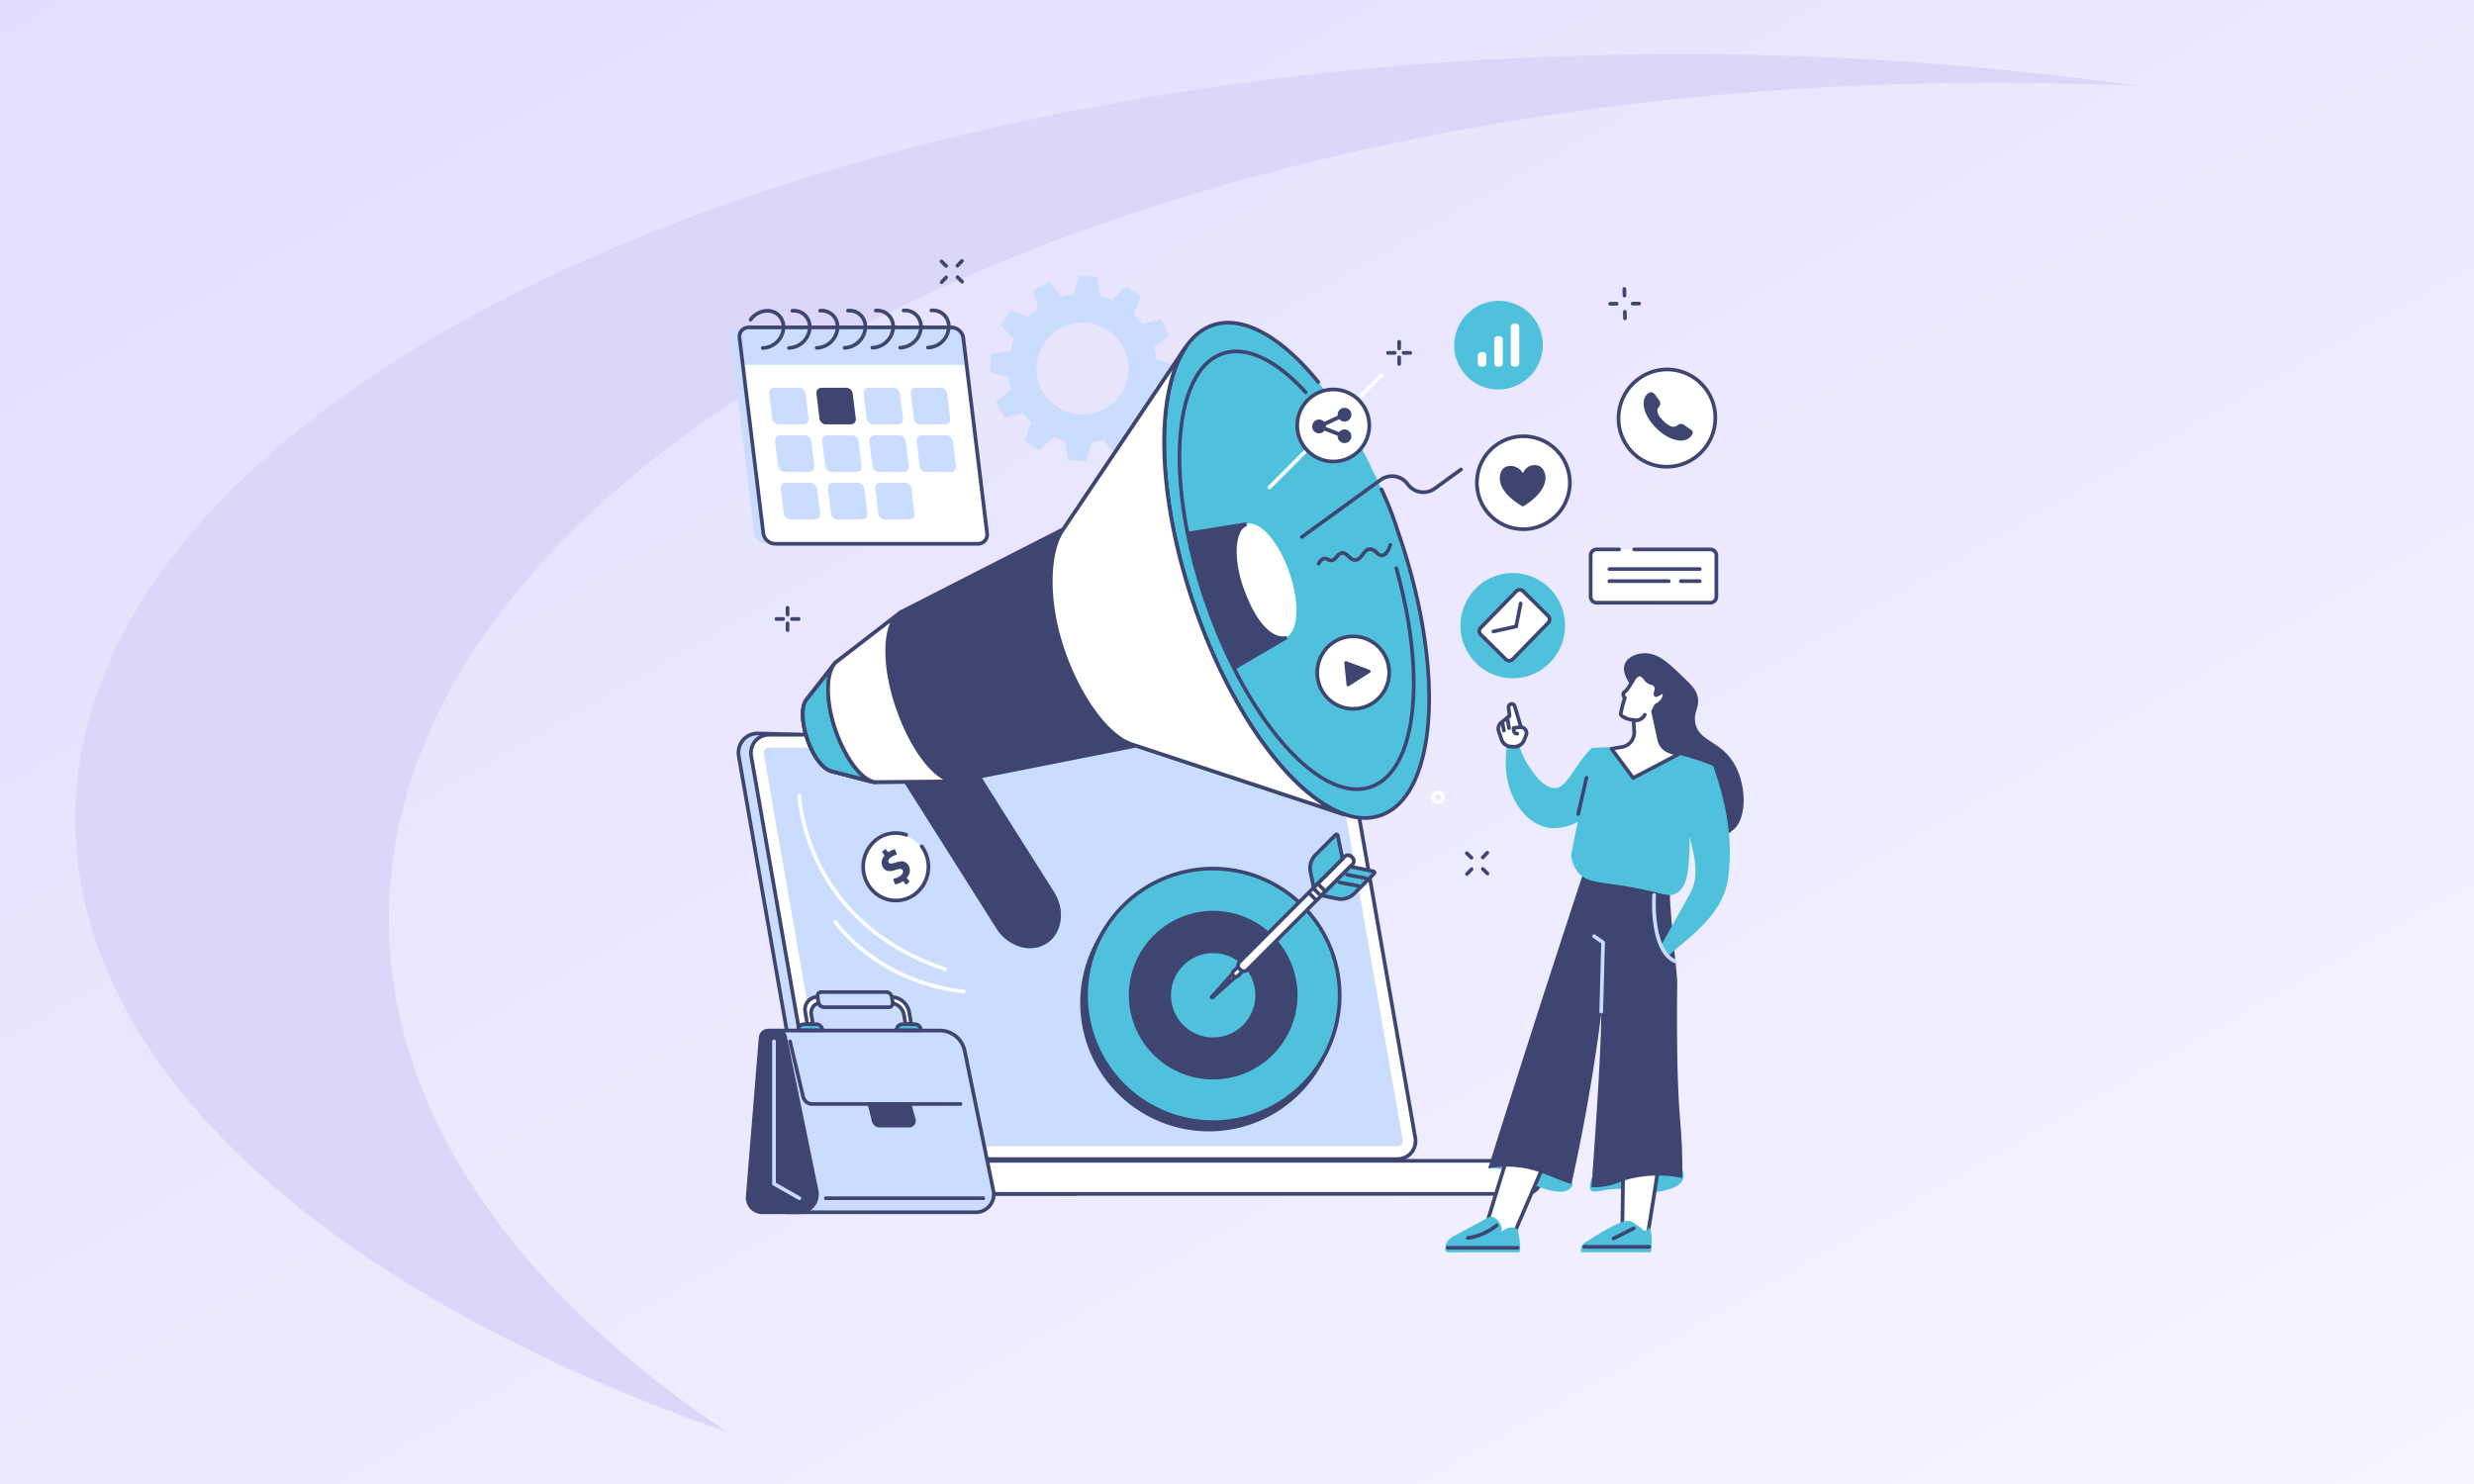 <?xml version="1.0" encoding="utf-8"?>
<svg xmlns="http://www.w3.org/2000/svg" xmlns:xlink="http://www.w3.org/1999/xlink" width="1050" height="630" viewBox="0 0 1050 630">
  <rect x="0" y="0" width="1050" height="630" fill="#808080" stroke="none"/>
  <defs>
    <linearGradient id="linear-gradient" x1="1.473" y1="1.474" x2="-0.412" y2="-0.479" gradientUnits="objectBoundingBox">
      <stop offset="0" stop-color="#fff"/>
      <stop offset="1" stop-color="#d9d3ff"/>
    </linearGradient>
    <clipPath id="clip-path">
      <rect id="Rectangle_26627" data-name="Rectangle 26627" width="430.023" height="421.631" transform="translate(0 0)" fill="none"/>
    </clipPath>
    <clipPath id="clip-_10_monthly_seo_tasks_to_add_to_your_digital_marketing_strategy">
      <rect width="1050" height="630"/>
    </clipPath>
  </defs>
  <g id="_10_monthly_seo_tasks_to_add_to_your_digital_marketing_strategy" data-name="10 monthly seo tasks to add to your digital marketing strategy" clip-path="url(#clip-_10_monthly_seo_tasks_to_add_to_your_digital_marketing_strategy)">
    <rect width="1050" height="630" fill="#fff"/>
    <path id="Subtraction_10" data-name="Subtraction 10" d="M0,0H1050V630H0Z" fill="url(#linear-gradient)"/>
    <path id="Path_311" data-name="Path 311" d="M233.916,433.238c.207,106.89,109.118,201.462,276.807,260.05C420.814,633.411,367.16,557.98,367,475.929,366.61,280.316,670.2,121.144,1045.078,120.4q32.9-.059,65.023,1.5a1381.87,1381.87,0,0,0-198.052-13.615C537.175,109.032,233.563,254.51,233.916,433.238Z" transform="translate(-201.916 -85.289)" fill="#dcd7f8"/>
    <g id="Group_6" data-name="Group 6" transform="translate(310 110.005)">
      <g id="Group_5" data-name="Group 5" transform="translate(0 -0.005)" clip-path="url(#clip-path)">
        <path id="Path_491" data-name="Path 491" d="M115.862,1028.074c5.418-4.438,11.107-8.576,16.933-12.523,11.824-8.01,24.285-15.17,36.879-22.109,6.625-3.65,13.5-6.952,20.294-10.348q10.246-5.125,20.532-10.187,9.391-4.638,18.771-9.295C243.476,915.47,258.9,860.89,255.84,860.89L22.926,854.3c-5.483,0-9.161,4.472-8.2,9.968l28.225,161.338a12.387,12.387,0,0,0,11.687,9.968H106.47c3.056-2.582,6.3-4.965,9.391-7.5" transform="translate(-11.139 -652.938)" fill="#caddff"/>
        <path id="Path_492" data-name="Path 492" d="M104.214,1033.819H52.1A13.2,13.2,0,0,1,39.639,1023.2L11.414,861.866a9.315,9.315,0,0,1,1.907-7.746,9.023,9.023,0,0,1,7.063-3.14l232.936,6.591h0a1.022,1.022,0,0,1,.807.425c.751,1.005,2.747,3.675-26.648,103.3l-.1.327-.305.152q-9.376,4.666-18.774,9.3c-7.265,3.589-13.825,6.832-20.529,10.185q-2.3,1.151-4.612,2.293c-5.182,2.569-10.54,5.224-15.655,8.041-11.218,6.18-24.365,13.635-36.818,22.071-6.378,4.32-11.9,8.4-16.876,12.48-1.359,1.113-2.765,2.212-4.126,3.276-1.744,1.363-3.547,2.772-5.256,4.216ZM20.361,852.545a7.472,7.472,0,0,0-5.843,2.582,7.778,7.778,0,0,0-1.563,6.469l28.225,161.338a11.576,11.576,0,0,0,10.917,9.321h51.546c1.665-1.4,3.4-2.755,5.083-4.069,1.354-1.058,2.753-2.152,4.1-3.253,5.015-4.108,10.573-8.218,16.99-12.565,12.506-8.472,25.692-15.949,36.941-22.146,5.144-2.834,10.518-5.5,15.715-8.073q2.306-1.143,4.607-2.291c6.707-3.355,13.269-6.6,20.536-10.188q9.237-4.563,18.464-9.142c24.768-83.962,27.169-99.085,26.829-101.4Zm232.9,6.59h0Z" transform="translate(-8.596 -650.402)" fill="#3e4571"/>
        <path id="Path_493" data-name="Path 493" d="M279.675,856.69H44.942c-5.181,0-8.645,4.21-7.736,9.4l28.225,161.338a11.672,11.672,0,0,0,11.026,9.4H311.191c5.181,0,8.644-4.211,7.736-9.4L290.7,866.094a11.672,11.672,0,0,0-11.026-9.4" transform="translate(-28.326 -654.766)" fill="#fff"/>
        <path id="Path_494" data-name="Path 494" d="M308.649,1035.083H73.915a12.5,12.5,0,0,1-11.8-10.052L33.893,863.693a8.835,8.835,0,0,1,1.8-7.347,8.56,8.56,0,0,1,6.7-2.975H277.133a12.5,12.5,0,0,1,11.8,10.052l28.225,161.338a8.836,8.836,0,0,1-1.8,7.346,8.56,8.56,0,0,1-6.7,2.975M42.4,854.935a7.022,7.022,0,0,0-5.5,2.417,7.3,7.3,0,0,0-1.461,6.071l28.225,161.338a10.875,10.875,0,0,0,10.256,8.757H308.649a7.022,7.022,0,0,0,5.5-2.417,7.3,7.3,0,0,0,1.461-6.07L287.389,863.693a10.874,10.874,0,0,0-10.256-8.758Z" transform="translate(-25.784 -652.229)" fill="#3e4571"/>
        <path id="Path_495" data-name="Path 495" d="M94.056,1049.037a6.309,6.309,0,0,1-5.681-4.9L60.149,882.8a2.741,2.741,0,0,1,.437-2.261,2.5,2.5,0,0,1,1.954-.763H297.274a6.31,6.31,0,0,1,5.681,4.9l28.225,161.338a2.742,2.742,0,0,1-.436,2.262,2.5,2.5,0,0,1-1.954.763Z" transform="translate(-45.924 -672.407)" fill="#caddff"/>
        <path id="Path_496" data-name="Path 496" d="M273.923,1624.041H178.1a7.024,7.024,0,0,0,0,14.047h98.687c3.863,0-2.862-14.047-2.862-14.047" transform="translate(-130.765 -1241.251)" fill="#caddff"/>
        <path id="Path_497" data-name="Path 497" d="M274.248,1636.333H175.561a7.806,7.806,0,0,1,0-15.613h96.318l.213.445c.92,1.921,5.423,11.644,3.733,14.327a1.794,1.794,0,0,1-1.577.841m-98.687-14.048a6.242,6.242,0,0,0,0,12.484h98.687c.184,0,.219-.056.254-.11.8-1.27-1.18-7.2-3.61-12.374Z" transform="translate(-128.228 -1238.713)" fill="#3e4571"/>
        <path id="Path_498" data-name="Path 498" d="M674.559,1624.041h-226.2a7.024,7.024,0,0,0,0,14.047h226.2a7.024,7.024,0,0,0,0-14.047" transform="translate(-337.322 -1241.251)" fill="#fff"/>
        <path id="Path_499" data-name="Path 499" d="M672.023,1636.333H445.82a7.806,7.806,0,0,1,0-15.613h226.2a7.806,7.806,0,0,1,0,15.613m-226.2-14.048a6.242,6.242,0,0,0,0,12.484h226.2a6.242,6.242,0,0,0,0-12.484Z" transform="translate(-334.786 -1238.713)" fill="#3e4571"/>
        <path id="Path_500" data-name="Path 500" d="M545.568,75.5l.45-7.562-7.937-2.294a31.418,31.418,0,0,0-1.05-5.172l6.386-5.237-3.386-6.773-8.023,1.988a31.737,31.737,0,0,0-3.494-3.941l2.922-7.743L525.122,34.6l-5.949,5.73a31.3,31.3,0,0,0-5-1.656l-1.335-8.165-7.551-.448-2.3,7.95a31.325,31.325,0,0,0-5.165,1.054L492.6,32.668l-6.765,3.393,1.982,8.034a31.789,31.789,0,0,0-3.937,3.5l-7.731-2.922L471.98,51l5.719,5.955a31.408,31.408,0,0,0-1.656,5.011l-8.154,1.34-.45,7.562,7.937,2.295a31.394,31.394,0,0,0,1.05,5.172L470.04,83.57l3.386,6.773,8.023-1.988a31.737,31.737,0,0,0,3.494,3.941l-2.921,7.743,6.314,4.169,5.949-5.73a31.326,31.326,0,0,0,5,1.657l1.335,8.164,7.552.448,2.295-7.949a31.327,31.327,0,0,0,5.165-1.054l5.226,6.393,6.765-3.393-1.982-8.034a31.777,31.777,0,0,0,3.937-3.5l7.731,2.922,4.166-6.325-5.719-5.955a31.426,31.426,0,0,0,1.656-5.011Zm-40,13.37a19.5,19.5,0,1,1,20.6-18.315,19.482,19.482,0,0,1-20.6,18.315" transform="translate(-357.263 -22.972)" fill="#caddff"/>
        <path id="Path_501" data-name="Path 501" d="M310.595,859.549c-6.408,4.087-15.494,1.284-20.249-6.247L231.405,760.05l23.107-14.736,59.046,93.418c4.714,7.466,3.39,16.765-2.963,20.816" transform="translate(-176.863 -569.641)" fill="#3e4571"/>
        <path id="Path_502" data-name="Path 502" d="M301.479,859.67a14.594,14.594,0,0,1-3.191-.358,18.112,18.112,0,0,1-11.141-8.13l-58.94-93.252a.782.782,0,0,1,.241-1.077l23.107-14.736a.775.775,0,0,1,.591-.1.783.783,0,0,1,.49.345l59.046,93.419c4.927,7.8,3.49,17.625-3.2,21.894a12.946,12.946,0,0,1-7,2M229.945,757.752l58.525,92.594a16.543,16.543,0,0,0,10.159,7.439,11.822,11.822,0,0,0,9.008-1.434c5.97-3.807,7.191-12.662,2.722-19.739l-58.626-92.754Zm78.112,99.259h0Z" transform="translate(-174.325 -567.103)" fill="#3e4571"/>
        <path id="Path_503" data-name="Path 503" d="M240.945,236.643,172.1,271.805,144.11,293.371l-12.022,15.436-.083.123c-2.3,2.637-2.243,9.526.272,16.9,2.488,7.291,6.664,12.711,10.084,13.5l-.113.038,17.993,4.715,35.023-.346L271.756,328.6l87.925,29.041.635.114c-22.118-7.575-48.176-42.537-63.979-88.853-15.784-46.262-16.526-89.753-3.668-109.216l-.017-.012-51.053,76Z" transform="translate(-99.612 -122.034)" fill="#3e4571"/>
        <path id="Path_504" data-name="Path 504" d="M880.817,204.825c19.613,57.483,16,110.688-8.068,118.835s-59.479-31.848-79.091-89.331-16-110.688,8.068-118.835,59.479,31.847,79.092,89.331" transform="translate(-596.931 -87.466)" fill="#50c1dd"/>
        <path id="Path_505" data-name="Path 505" d="M863.594,323.022c-10.6,0-22.846-7.367-35.25-21.376C813.339,284.7,799.833,260,790.315,232.1c-14.429-42.29-16.77-83.789-5.963-105.722,3.607-7.32,8.492-12.066,14.521-14.107,12.821-4.339,29.423,4.556,45.553,24.405a.782.782,0,0,1-1.214.987c-15.694-19.313-31.671-28.027-43.837-23.91-5.621,1.9-10.2,6.383-13.619,13.316-10.632,21.579-8.261,62.608,6.04,104.525,17.772,52.087,48.573,89.862,71.776,89.863a19.6,19.6,0,0,0,6.325-1.021c5.621-1.9,10.2-6.383,13.619-13.317,10.632-21.579,8.261-62.607-6.04-104.525l-.824-2.42a135.228,135.228,0,0,0-6.729-17.127.782.782,0,0,1,1.418-.661,136.466,136.466,0,0,1,6.792,17.284l.823,2.419c14.429,42.29,16.769,83.789,5.963,105.721-3.607,7.32-8.492,12.066-14.521,14.107a21.12,21.12,0,0,1-6.8,1.1" transform="translate(-594.33 -84.987)" fill="#3e4571"/>
        <path id="Path_506" data-name="Path 506" d="M881.424,350.363c-9.391,0-20.243-6.521-31.223-18.923-13.27-14.988-25.213-36.826-33.629-61.493-12.76-37.4-14.827-74.1-5.266-93.507,3.2-6.492,7.534-10.7,12.886-12.514,10.258-3.472,23.072,2.434,36.08,16.632a.782.782,0,0,1-1.153,1.057c-12.565-13.713-24.79-19.467-34.425-16.206-4.944,1.673-8.976,5.618-11.984,11.723-9.387,19.051-7.289,55.285,5.343,92.31,17.167,50.316,48.078,85.514,68.911,78.463,18.874-6.389,23.35-45.9,10.412-91.914a.782.782,0,1,1,1.506-.424c6.313,22.449,8.709,44.283,6.748,61.48-2,17.567-8.454,29.052-18.164,32.339a18.748,18.748,0,0,1-6.041.977" transform="translate(-615.523 -124.545)" fill="#3e4571"/>
        <path id="Path_507" data-name="Path 507" d="M931.8,497.263c4.541,13.31,3.7,25.629-1.868,27.516s-13.772-7.374-18.313-20.684-3.7-25.629,1.868-27.516,13.772,7.374,18.313,20.684" transform="translate(-694.511 -364.061)" fill="#fff"/>
        <path id="Path_508" data-name="Path 508" d="M357.76,356a.816.816,0,0,1-.139-.012l-.634-.114a.758.758,0,0,1-.107-.028l-87.73-28.977-76.292,15.1a.8.8,0,0,1-.144.015l-35.023.346a1.1,1.1,0,0,1-.206-.025l-17.992-4.715a.789.789,0,0,1-.3-.152c-3.7-1.186-7.752-6.671-10.215-13.889-2.6-7.627-2.662-14.7-.154-17.628l.058-.086,12.052-15.477a.765.765,0,0,1,.14-.139l27.991-21.566a.822.822,0,0,1,.122-.077l68.664-35.07L289.446,156.7a.782.782,0,0,1,1.083-.214.8.8,0,0,1,.236,1.094c-6.21,9.4-9.327,25.064-8.778,44.1.572,19.793,4.906,42.072,12.533,64.428,7.637,22.383,17.842,42.7,29.513,58.747,11.229,15.441,23.3,25.96,33.979,29.619A.782.782,0,0,1,357.76,356M269.2,325.276a.77.77,0,0,1,.245.04l78.638,25.974c-20.383-13.063-41.593-45.255-55.042-84.676-13.351-39.13-16.281-77.285-8.321-100.075l-45.681,68a.784.784,0,0,1-.293.26l-68.78,35.129-27.855,21.462-12.014,15.44a.888.888,0,0,1-.058.075c-2.117,2.422-1.939,9.206.424,16.131,2.316,6.79,6.32,12.252,9.519,12.989a.781.781,0,0,1,.308.148l17.493,4.584,34.845-.344,76.422-15.125a.8.8,0,0,1,.152-.015" transform="translate(-97.055 -119.497)" fill="#3e4571"/>
        <path id="Path_509" data-name="Path 509" d="M582.325,236.414l51.552-76.744.017.012c-12.858,19.463-12.116,62.954,3.668,109.216,15.8,46.316,41.86,81.278,63.979,88.853l-.635-.114-87.779-28.993-2.036-.663c-10.195-3.423-22.148-19.186-29.247-40.147-7.288-21.516-6.125-41.706-.167-50.488Z" transform="translate(-440.837 -122.034)" fill="#fff"/>
        <path id="Path_510" data-name="Path 510" d="M698.883,356a.79.79,0,0,1-.138-.012l-.635-.114a.815.815,0,0,1-.108-.027l-87.779-28.993-2.032-.663c-10.788-3.622-22.739-19.953-29.746-40.64-7.961-23.5-5.618-43-.073-51.178l.648-.933L630.57,156.7a.782.782,0,0,1,1.083-.215.8.8,0,0,1,.236,1.094c-6.21,9.4-9.327,25.063-8.777,44.1.572,19.793,4.905,42.072,12.533,64.428,7.637,22.383,17.842,42.7,29.513,58.747,11.229,15.441,23.3,25.96,33.978,29.619a.782.782,0,0,1-.253,1.522M625.843,166.538l-45.527,67.774-.007.011-.647.931c-5.5,8.106-7.177,27.816.265,49.79,6.751,19.931,18.576,36.239,28.756,39.657l2.029.661,78.5,25.926c-20.383-13.063-41.593-45.255-55.042-84.676-13.351-39.13-16.281-77.285-8.321-100.075m-46.177,67.338h0Z" transform="translate(-438.179 -119.497)" fill="#3e4571"/>
        <path id="Path_511" data-name="Path 511" d="M156.714,775.617a.79.79,0,0,1-.2-.025l-17.022-4.46a.79.79,0,0,1-.3-.152c-3.7-1.186-7.752-6.671-10.215-13.889-2.6-7.627-2.662-14.7-.153-17.628l.058-.086L140.936,723.9a.782.782,0,1,1,1.234.961L130.1,740.379a.752.752,0,0,1-.058.075c-2.117,2.422-1.939,9.206.424,16.131,2.316,6.79,6.32,12.252,9.519,12.989a.782.782,0,0,1,.308.148l16.623,4.356a.782.782,0,0,1-.2,1.539" transform="translate(-97.056 -553.043)" fill="#3e4571"/>
        <path id="Path_512" data-name="Path 512" d="M160.414,776.517c-5.566-1.244-12.23-10.409-16.286-22.3-4.3-12.6-3.909-24.9.429-28.654l-12.468,15.755-.083.123c-2.3,2.636-2.243,9.526.272,16.9,2.488,7.291,6.664,12.711,10.084,13.5l-.113.038Z" transform="translate(-99.612 -554.548)" fill="#50c1dd"/>
        <path id="Path_513" data-name="Path 513" d="M157.858,774.764a.794.794,0,0,1-.171-.019c-.141-.032-.281-.067-.423-.108L139.5,770.1a.785.785,0,0,1-.3-.153c-3.7-1.186-7.752-6.671-10.215-13.889-2.6-7.627-2.662-14.7-.154-17.628l.058-.086c.011-.016.022-.031.033-.046l10.932-13.813a7.761,7.761,0,0,1,1.638-2.048.782.782,0,0,1,1.125,1.077l-1.524,1.925c-2.727,4.962-2.334,15.57,1.221,25.991,3.882,11.377,10.139,20.189,15.348,21.692l.392.1a.782.782,0,0,1-.193,1.54m-17.575-6.077,12.235,3.124c-4.364-3.869-8.681-11.064-11.687-19.874-2.907-8.521-3.743-17.015-2.565-22.928L130.1,739.348a.816.816,0,0,1-.058.075c-2.117,2.422-1.939,9.206.424,16.131,2.316,6.79,6.32,12.253,9.519,12.989a.784.784,0,0,1,.3.143" transform="translate(-97.056 -552.013)" fill="#3e4571"/>
        <path id="Path_514" data-name="Path 514" d="M228.891,707.362l1.491-.073c-8.119.462-18.758-13.3-24.992-31.569-6.357-18.632-5.483-36.156,1.617-40.3l-.936.721L179.538,656.6c-4.408,3.672-4.826,16.049-.5,28.717,4.171,12.224,11.253,21.531,16.9,22.348Z" transform="translate(-134.519 -485.65)" fill="#fff"/>
        <path id="Path_515" data-name="Path 515" d="M193.351,705.917a.746.746,0,0,1-.112-.008c-6.024-.871-13.232-10.275-17.529-22.87-4.385-12.852-4.066-25.565.743-29.57L202.4,633.457a8.423,8.423,0,0,1,1.629-1.248.782.782,0,0,1,.871,1.3l-1.443,1.112c-5.449,5.425-5.536,21.826.089,38.314,6.087,17.842,16.264,31.052,23.844,31.052.088,0,.174,0,.262-.006l.108-.005a.782.782,0,0,1,.083,1.562l-.115.006-1.383.068h-.031l-32.956.308Zm6.4-68.439-22.317,17.211c-4.244,3.535-4.359,15.774-.241,27.845,4.036,11.828,10.845,20.984,16.215,21.818l28.9-.27c-7.232-3.95-15.092-15.551-20.241-30.645-4.955-14.523-5.644-28.27-2.318-35.959" transform="translate(-131.935 -483.115)" fill="#3e4571"/>
        <path id="Path_516" data-name="Path 516" d="M849.6,477.37c-5.573,1.887-6.647,14.289-1.868,27.516,8.014,22.179,17.18,21.072,18.27,20.854.02,0,.026.023.009.033l-21.306,12.488a226.471,226.471,0,0,1-19.6-56.936Z" transform="translate(-630.627 -364.852)" fill="#3e4571"/>
        <path id="Path_517" data-name="Path 517" d="M841.388,536.854l-.376-.742a227.3,227.3,0,0,1-19.67-57.138l-.157-.795L846.48,474.1l.376,1.513a5.259,5.259,0,0,0-2.911,2.935c-2.389,4.96-1.775,14.434,1.527,23.574,7.8,21.6,16.424,20.543,17.382,20.353l.653-.131.486,1.263-.595.351Zm-18.353-57.389a225.989,225.989,0,0,0,19,55.2l18.324-10.741c-3.784-.811-10.4-4.792-16.357-21.273-3.49-9.658-4.065-19.387-1.466-24.784a9.262,9.262,0,0,1,1.056-1.718Z" transform="translate(-627.63 -362.349)" fill="#3e4571"/>
        <path id="Path_518" data-name="Path 518" d="M1201.656,149.961a.782.782,0,0,1-.782-.782v-2.831a.782.782,0,1,1,1.564,0v2.831a.782.782,0,0,1-.782.782" transform="translate(-917.826 -111.254)" fill="#3e4571"/>
        <path id="Path_519" data-name="Path 519" d="M1201.656,177.955a.782.782,0,0,1-.782-.782V174.34a.782.782,0,1,1,1.564,0v2.832a.782.782,0,0,1-.782.782" transform="translate(-917.826 -132.649)" fill="#3e4571"/>
        <path id="Path_520" data-name="Path 520" d="M1184.526,167.134H1181.7a.782.782,0,1,1,0-1.564h2.826a.782.782,0,0,1,0,1.564" transform="translate(-902.574 -126.544)" fill="#3e4571"/>
        <path id="Path_521" data-name="Path 521" d="M1212.449,167.134h-2.825a.782.782,0,0,1,0-1.564h2.825a.782.782,0,0,1,0,1.564" transform="translate(-923.916 -126.544)" fill="#3e4571"/>
        <path id="Path_522" data-name="Path 522" d="M183.4,1037.845a.79.79,0,0,1-.247-.04c-31.359-10.428-46.692-30.13-54.033-44.822-7.957-15.926-8.5-29.6-8.5-29.735a.782.782,0,0,1,.755-.808.79.79,0,0,1,.808.756c0,.133.543,13.521,8.369,29.151,7.212,14.4,22.278,33.725,53.095,43.972a.782.782,0,0,1-.247,1.525" transform="translate(-92.187 -735.592)" fill="#fff"/>
        <path id="Path_523" data-name="Path 523" d="M240.785,1221.437a.784.784,0,0,1-.086,0,83.014,83.014,0,0,1-41.628-16.461c-8.968-6.875-13.274-13.162-13.453-13.427a.782.782,0,0,1,1.3-.877c.171.252,17.5,25.219,53.956,29.209a.782.782,0,0,1-.084,1.56" transform="translate(-141.765 -909.762)" fill="#fff"/>
        <path id="Path_524" data-name="Path 524" d="M967.983,254.929a.782.782,0,0,1-.554-1.335l47.548-47.667a.782.782,0,0,1,1.108,1.1L968.537,254.7a.78.78,0,0,1-.554.23" transform="translate(-739.23 -157.212)" fill="#fff"/>
        <path id="Path_525" data-name="Path 525" d="M1056.546,520.951a.782.782,0,0,1-.685-1.158c.849-1.551,1.872-2.419,3.042-2.583a2.926,2.926,0,0,1,1.951.466,2.041,2.041,0,0,0,.995.342c.686.022,1.12-.474,1.777-1.262a4.415,4.415,0,0,1,2.669-1.88c1.553-.247,2.58.744,3.486,1.618.764.736,1.417,1.377,2.314,1.335,1.021-.042,1.713-.95,2.515-2,.913-1.2,1.948-2.554,3.716-2.606a4.774,4.774,0,0,1,3.328,1.628c.768.7,1.268,1.121,1.864,1.038.956-.127,1.929-1.524,2.742-3.936a.782.782,0,1,1,1.482.5c-1.057,3.138-2.372,4.769-4.018,4.988-1.344.177-2.287-.675-3.119-1.429a3.362,3.362,0,0,0-2.233-1.225c-1.022.03-1.715.939-2.518,1.992-.909,1.192-1.939,2.543-3.694,2.616a4.733,4.733,0,0,1-3.464-1.773c-.85-.819-1.408-1.314-2.157-1.2-.687.108-1.161.678-1.711,1.337a3.887,3.887,0,0,1-2.959,1.825h-.04a3.487,3.487,0,0,1-1.724-.534,1.452,1.452,0,0,0-.985-.29c-.644.09-1.3.707-1.885,1.784a.782.782,0,0,1-.687.407" transform="translate(-806.919 -390.877)" fill="#3e4571"/>
        <path id="Path_526" data-name="Path 526" d="M1026.491,405.812a.782.782,0,0,1-.46-1.415l33.426-24.25a8.988,8.988,0,0,1,12.569,2.019,7.424,7.424,0,0,0,10.382,1.669l11.138-8.08a.782.782,0,1,1,.919,1.266l-11.138,8.08a8.988,8.988,0,0,1-12.57-2.02,7.423,7.423,0,0,0-10.382-1.669l-33.426,24.25a.777.777,0,0,1-.459.149" transform="translate(-783.947 -287.074)" fill="#3e4571"/>
        <path id="Path_527" data-name="Path 527" d="M264.953,1041.082a14.193,14.193,0,0,1-2.5,19.454,13.131,13.131,0,0,1-18.808-2.64,14.193,14.193,0,0,1,2.5-19.454,13.131,13.131,0,0,1,18.808,2.64" transform="translate(-184.105 -791.511)" fill="#fff"/>
        <path id="Path_528" data-name="Path 528" d="M250.476,1060.632a14.44,14.44,0,0,1-11.686-5.968,15.447,15.447,0,0,1,2.726-21.148,14.228,14.228,0,0,1,13.566-2.292.782.782,0,0,1-.516,1.477,12.669,12.669,0,0,0-12.08,2.043,13.87,13.87,0,0,0-2.436,18.991,12.921,12.921,0,0,0,8.722,5.218,12.627,12.627,0,0,0,9.568-2.645,13.871,13.871,0,0,0,2.436-18.991.782.782,0,1,1,1.259-.929,15.447,15.447,0,0,1-2.726,21.148,14.193,14.193,0,0,1-8.832,3.1" transform="translate(-180.219 -787.548)" fill="#3e4571"/>
        <path id="Path_529" data-name="Path 529" d="M282.358,1077.632l-.734-.994a.394.394,0,0,0-.537-.09,8.491,8.491,0,0,1-2.7,1.2.4.4,0,0,1-.453-.235l-.679-1.654a.39.39,0,0,1,.274-.532,7.1,7.1,0,0,0,2.839-1.322c.941-.742,1.306-1.626.8-2.311-.48-.65-1.311-.644-2.848-.108-2.221.777-4.057.872-5.282-.787a4,4,0,0,1,.348-5.01.4.4,0,0,0,.013-.481l-.792-1.074a.4.4,0,0,1,.073-.544l1-.788a.392.392,0,0,1,.559.075l.644.873a.4.4,0,0,0,.539.089,7.354,7.354,0,0,1,2.159-1.025.393.393,0,0,1,.466.232l.648,1.581a.392.392,0,0,1-.259.529,6.351,6.351,0,0,0-2.375,1.182c-1.072.846-1.066,1.6-.712,2.078.417.565,1.26.468,3.067-.091,2.494-.831,3.981-.515,5.118,1.025a4.155,4.155,0,0,1-.4,5.246.4.4,0,0,0-.018.488l.877,1.188a.4.4,0,0,1-.073.544l-1,.789a.392.392,0,0,1-.559-.075" transform="translate(-208.125 -812.312)" fill="#3e4571"/>
        <path id="Path_530" data-name="Path 530" d="M1599.78,522.88a2.546,2.546,0,0,1,2.545,2.547v17.526a2.545,2.545,0,0,1-2.545,2.547h-48.274a2.546,2.546,0,0,1-2.545-2.547V525.427a2.546,2.546,0,0,1,2.545-2.547Z" transform="translate(-1183.869 -399.635)" fill="#fff"/>
        <path id="Path_531" data-name="Path 531" d="M1597.243,543.746h-48.274a3.332,3.332,0,0,1-3.327-3.329V522.891a3.332,3.332,0,0,1,3.327-3.329h9.523a.782.782,0,0,1,0,1.564h-9.523a1.765,1.765,0,0,0-1.763,1.765v17.526a1.766,1.766,0,0,0,1.763,1.765h48.274a1.766,1.766,0,0,0,1.763-1.765V522.891a1.765,1.765,0,0,0-1.763-1.765H1564.91a.782.782,0,1,1,0-1.564h32.333a3.332,3.332,0,0,1,3.327,3.329v17.526a3.332,3.332,0,0,1-3.327,3.329" transform="translate(-1181.332 -397.099)" fill="#3e4571"/>
        <path id="Path_532" data-name="Path 532" d="M1582.7,558.275h0Z" transform="translate(-1209.655 -426.688)" fill="#fff"/>
        <path id="Path_533" data-name="Path 533" d="M1618.53,556.522h-38.366a.782.782,0,1,1,0-1.564h38.366a.782.782,0,1,1,0,1.564" transform="translate(-1207.119 -424.152)" fill="#3e4571"/>
        <path id="Path_534" data-name="Path 534" d="M1711.439,580.046h0Z" transform="translate(-1308.05 -443.327)" fill="#fff"/>
        <path id="Path_535" data-name="Path 535" d="M1716.924,578.291H1708.9a.782.782,0,1,1,0-1.564h8.022a.782.782,0,1,1,0,1.564" transform="translate(-1305.514 -440.79)" fill="#3e4571"/>
        <path id="Path_536" data-name="Path 536" d="M1582.7,580.046h0Z" transform="translate(-1209.655 -443.327)" fill="#fff"/>
        <path id="Path_537" data-name="Path 537" d="M1605.38,578.291h-25.217a.782.782,0,0,1,0-1.564h25.217a.782.782,0,0,1,0,1.564" transform="translate(-1207.119 -440.79)" fill="#3e4571"/>
        <path id="Path_538" data-name="Path 538" d="M1321.2,603.662a22.445,22.445,0,0,1-.288-31.593,22.092,22.092,0,0,1,31.386-.29,22.444,22.444,0,0,1,.288,31.593,22.091,22.091,0,0,1-31.386.29" transform="translate(-1004.712 -432.118)" fill="#50c1dd"/>
        <path id="Path_539" data-name="Path 539" d="M1377.775,609.657,1362.7,625.114a2.053,2.053,0,0,1-2.918.027l-10.6-10.48a2.087,2.087,0,0,1-.027-2.937l15.076-15.457a2.054,2.054,0,0,1,2.918-.027l10.6,10.48a2.087,2.087,0,0,1,.027,2.937" transform="translate(-1030.701 -455.249)" fill="#fff"/>
        <path id="Path_540" data-name="Path 540" d="M1358.7,623.977a2.819,2.819,0,0,1-1.995-.821l-10.6-10.48a2.874,2.874,0,0,1-.037-4.04l15.077-15.458a2.822,2.822,0,0,1,2.007-.858,2.72,2.72,0,0,1,2.021.821l10.6,10.48a2.874,2.874,0,0,1,.037,4.04l-15.077,15.457a2.82,2.82,0,0,1-2.006.857Zm4.473-30.091h-.012a1.265,1.265,0,0,0-.9.386l-15.077,15.457a1.3,1.3,0,0,0,.017,1.835l10.6,10.48a1.264,1.264,0,0,0,.9.369h.012a1.265,1.265,0,0,0,.9-.386l15.077-15.457a1.3,1.3,0,0,0-.017-1.835l-10.6-10.481a1.267,1.267,0,0,0-.9-.369" transform="translate(-1028.171 -452.708)" fill="#3e4571"/>
        <path id="Path_541" data-name="Path 541" d="M1371.273,662.052a.782.782,0,0,1-.166-1.546l9.623-2.108a.782.782,0,1,1,.335,1.528l-9.623,2.108a.76.76,0,0,1-.168.018" transform="translate(-1047.465 -503.197)" fill="#3e4571"/>
        <path id="Path_542" data-name="Path 542" d="M1412.272,628.244a.77.77,0,0,1-.152-.015.782.782,0,0,1-.616-.919l1.917-9.724a.782.782,0,0,1,1.535.3l-1.917,9.723a.783.783,0,0,1-.767.631" transform="translate(-1078.799 -471.537)" fill="#3e4571"/>
        <path id="Path_543" data-name="Path 543" d="M1020.752,250.1a15.276,15.276,0,1,1,15.276,15.289,15.282,15.282,0,0,1-15.276-15.289" transform="translate(-780.159 -179.461)" fill="#fff"/>
        <path id="Path_544" data-name="Path 544" d="M1033.492,263.629a16.071,16.071,0,1,1,16.058-16.071,16.082,16.082,0,0,1-16.058,16.071m0-30.577a14.506,14.506,0,1,0,14.494,14.506,14.516,14.516,0,0,0-14.494-14.506" transform="translate(-777.623 -176.925)" fill="#3e4571"/>
        <path id="Path_545" data-name="Path 545" d="M1061.339,276.926a2.88,2.88,0,0,0-2.289,1.141l-5.621-2.189c.006-.074.022-.146.022-.221a2.882,2.882,0,0,0-.041-.411l5.761-2.669a2.888,2.888,0,0,0,5.075-1.92,2.906,2.906,0,1,0-5.812-.011,2.873,2.873,0,0,0,.041.411l-5.761,2.669a2.882,2.882,0,0,0-2.168-1,2.928,2.928,0,0,0,0,5.856,2.879,2.879,0,0,0,2.288-1.141l5.621,2.189c-.006.074-.022.146-.022.221a2.906,2.906,0,1,0,2.906-2.923" transform="translate(-800.71 -204.619)" fill="#3e4571"/>
        <path id="Path_546" data-name="Path 546" d="M1344.3,338.8A19.706,19.706,0,1,1,1364,358.52,19.715,19.715,0,0,1,1344.3,338.8" transform="translate(-1027.444 -243.867)" fill="#fff"/>
        <path id="Path_547" data-name="Path 547" d="M1361.467,356.766a20.505,20.505,0,1,1,20.489-20.505,20.52,20.52,0,0,1-20.489,20.505m0-39.446a18.941,18.941,0,1,0,18.924,18.941,18.954,18.954,0,0,0-18.924-18.941" transform="translate(-1024.908 -241.331)" fill="#3e4571"/>
        <path id="Path_548" data-name="Path 548" d="M1395.528,388.358a.631.631,0,0,1-.64.015c-1.737-.971-9.794-5.83-9.478-12.185.333-6.716,7.615-5.551,9.413-2.246a.37.37,0,0,0,.667-.035,5.146,5.146,0,0,1,6.414-2.652c3.2,1.2,6.451,9.146-6.377,17.1" transform="translate(-1058.86 -283.507)" fill="#3e4571"/>
        <path id="Path_549" data-name="Path 549" d="M1600.457,226.8a20.751,20.751,0,0,1,11.962-26.656,20.441,20.441,0,0,1,26.492,11.884,20.751,20.751,0,0,1-11.962,26.656,20.441,20.441,0,0,1-26.492-11.884" transform="translate(-1222.209 -151.923)" fill="#fff"/>
        <path id="Path_550" data-name="Path 550" d="M1617.058,238.292a21.26,21.26,0,0,1-19.853-13.769,21.559,21.559,0,0,1,12.413-27.662,21.223,21.223,0,0,1,27.5,12.338,21.559,21.559,0,0,1-12.413,27.663,21.323,21.323,0,0,1-7.652,1.431m.211-41.3a19.738,19.738,0,0,0-7.09,1.326,19.99,19.99,0,0,0-11.511,25.65,19.659,19.659,0,0,0,25.48,11.43,19.991,19.991,0,0,0,11.51-25.65A19.691,19.691,0,0,0,1617.269,197" transform="translate(-1219.688 -149.365)" fill="#3e4571"/>
        <path id="Path_551" data-name="Path 551" d="M1664.844,256.055l-3.52-2.528a2.24,2.24,0,0,0-2.446.315c-.969.663-2.526,1.7-6.056-1.783s-2.658-5.172-1.875-6.048a2.3,2.3,0,0,0,.273-2.462l-2-2.715c-1.658-2.084-3.363-.1-3.463.009-2.8,3.133-1.1,9.226,4.044,14.3s11.239,6.687,14.312,3.823c.11-.1,1.943-1.965.733-2.913" transform="translate(-1256.824 -183.343)" fill="#3e4571"/>
        <path id="Path_552" data-name="Path 552" d="M1061.168,705.88a15.448,15.448,0,0,1-.2-21.744,15.2,15.2,0,0,1,21.6-.2,15.448,15.448,0,0,1,.2,21.744,15.2,15.2,0,0,1-21.6.2" transform="translate(-807.554 -519.364)" fill="#fff"/>
        <path id="Path_553" data-name="Path 553" d="M1069.355,708.531a15.9,15.9,0,0,1-11.248-4.631,16.249,16.249,0,0,1-.208-22.847,15.906,15.906,0,0,1,11.313-4.839h.151a15.9,15.9,0,0,1,11.248,4.631,16.248,16.248,0,0,1,.209,22.846,15.9,15.9,0,0,1-11.314,4.839h-.15m.008-30.753h-.136a14.351,14.351,0,0,0-10.208,4.367,14.682,14.682,0,0,0,.188,20.642,14.424,14.424,0,0,0,20.493-.19,14.68,14.68,0,0,0-.188-20.641,14.344,14.344,0,0,0-10.148-4.179" transform="translate(-805.043 -516.828)" fill="#3e4571"/>
        <path id="Path_554" data-name="Path 554" d="M1106.314,734.172l-.958-9.415a.652.652,0,0,1,.876-.677l9.885,3.684a.651.651,0,0,1,.124,1.159l-8.927,5.732a.651.651,0,0,1-1-.482" transform="translate(-844.819 -553.38)" fill="#3e4571"/>
        <path id="Path_555" data-name="Path 555" d="M1303.33,94.071a18.938,18.938,0,0,1,18.808-18.915,18.678,18.678,0,0,1,18.793,18.715,18.938,18.938,0,0,1-18.808,18.915,18.678,18.678,0,0,1-18.793-18.715" transform="translate(-996.133 -57.44)" fill="#50c1dd"/>
        <path id="Path_556" data-name="Path 556" d="M1406.517,116.357h.809a1.393,1.393,0,0,1,1.394,1.392l.014,15.408a1.393,1.393,0,0,1-1.392,1.394h-.809a1.393,1.393,0,0,1-1.394-1.392l-.014-15.408a1.393,1.393,0,0,1,1.392-1.394" transform="translate(-1073.935 -88.93)" fill="#fff"/>
        <path id="Path_557" data-name="Path 557" d="M1376.851,138.818h.809a1.393,1.393,0,0,1,1.395,1.392l.009,10.121a1.393,1.393,0,0,1-1.392,1.394h-.809a1.393,1.393,0,0,1-1.394-1.392l-.01-10.121a1.393,1.393,0,0,1,1.392-1.394" transform="translate(-1051.261 -106.096)" fill="#fff"/>
        <path id="Path_558" data-name="Path 558" d="M1347.194,167.494H1348a1.393,1.393,0,0,1,1.394,1.392l0,3.368a1.393,1.393,0,0,1-1.392,1.394h-.808a1.393,1.393,0,0,1-1.394-1.392l0-3.368a1.393,1.393,0,0,1,1.392-1.394" transform="translate(-1028.595 -128.013)" fill="#fff"/>
        <path id="Path_559" data-name="Path 559" d="M1615.439,783.566a6.442,6.442,0,0,0,1.231,2.069c1.413,1.577,3.548,2.252,5.576,2.859a18.549,18.549,0,0,0,5.121,1.021c3.457.028,6.684-1.862,10.137-2.029,2.338-.113,4.631.57,6.939.963,4.355.742,7.843-1.02,11.08-3.879,5.736-5.065,5.433-19.3-.121-28.32-5.867-9.53-15-9.028-16.267-17.205-.728-4.7,2.362-6.663.8-11.675-.817-2.623-3.177-4.879-7.9-9.391-6.472-6.187-9.181-7.126-10.119-7.421a11.847,11.847,0,0,0-8.234-.055c-1.026.422-3.551,1.46-4.468,3.987-.962,2.651.444,5.292,1.208,6.728,1.71,3.214,3.889,4.08,5.115,5.589,5.494,6.76-4.86,16.328-2.4,31.6.528,3.276,1.837,6.249,2.685,9.428,1.1,4.133-.612,5.2-.888,8.914a16.489,16.489,0,0,0,.5,6.817" transform="translate(-1229.674 -542.477)" fill="#3e4571"/>
        <path id="Path_560" data-name="Path 560" d="M1397.787,1624.043l2.568,5.621a3.637,3.637,0,0,1-.891,1.537c-2.727,3.117-10.11.632-11.873.039-6.488-2.184-7.309-4.88-13.148-6.945a26.951,26.951,0,0,0-9.954-1.476,7.153,7.153,0,0,1,1.644-2.272,9.941,9.941,0,0,1,6.9-2.287c7.009-.019,24.752,5.784,24.752,5.784" transform="translate(-1042.877 -1236.832)" fill="#50c1dd"/>
        <path id="Path_561" data-name="Path 561" d="M1373.041,1640.1s-11.909,4.589-11.9-3.235c0-.255,9.786-31.915,9.786-31.915l14.02,7.6Z" transform="translate(-1040.32 -1226.661)" fill="#fff"/>
        <path id="Path_562" data-name="Path 562" d="M1363.857,1639.679a7.122,7.122,0,0,1-4.04-1.027,4.886,4.886,0,0,1-1.992-4.323c0-.158,0-.373,9.822-32.145a.783.783,0,0,1,1.12-.456l14.02,7.6a.782.782,0,0,1,.345,1l-11.909,27.549a.783.783,0,0,1-.437.42,22.135,22.135,0,0,1-6.93,1.383m-4.467-5.258a3.336,3.336,0,0,0,1.312,2.941c2.276,1.566,7.158.32,9.218-.414l11.491-26.584-12.552-6.806c-2.775,8.981-9.062,29.363-9.469,30.863m11.115,3.144h0Z" transform="translate(-1037.784 -1224.125)" fill="#3e4571"/>
        <path id="Path_563" data-name="Path 563" d="M1317.886,1739.321h-29.509a1.319,1.319,0,0,1-1.308-1.491l.22-1.683a6.547,6.547,0,0,1,3.035-3.485l16-8.609a6.06,6.06,0,0,1,4.718,6.523s3.477-3.345,6.681-1a32,32,0,0,1,1.147,8.784.988.988,0,0,1-.988.964" transform="translate(-983.696 -1317.69)" fill="#50c1dd"/>
        <path id="Path_564" data-name="Path 564" d="M1325.13,1743.96a.782.782,0,0,1-.121-1.555,25.025,25.025,0,0,0,11.91-5.167.782.782,0,0,1,1.048,1.162,26.24,26.24,0,0,1-12.714,5.55.777.777,0,0,1-.123.01" transform="translate(-1012.198 -1327.613)" fill="#3e4571"/>
        <path id="Path_565" data-name="Path 565" d="M1318.835,1778.95h-29.683a.782.782,0,0,1,0-1.564h29.683a.782.782,0,1,1,0,1.564" transform="translate(-984.699 -1358.452)" fill="#3e4571"/>
        <path id="Path_566" data-name="Path 566" d="M1578.376,1620.087c2.607-.579,7.606-1.688,8.712-5.112.838-2.594-.955-5.293-1.362-5.907-5.042-7.591-21.743-9.737-31.2-2.3-4.988,3.921-8.366,10.828-6.6,13.033,1.072,1.34,3.334.057,8.863-.43,10.32-.909,12.959,2.635,21.588.72" transform="translate(-1182.716 -1224.527)" fill="#50c1dd"/>
        <path id="Path_567" data-name="Path 567" d="M1621.454,1618.26c.416.264-4.977,33.215-4.977,33.215l-10.77,1.315.474-31.745Z" transform="translate(-1227.24 -1236.833)" fill="#fff"/>
        <path id="Path_568" data-name="Path 568" d="M1603.17,1651.035a.782.782,0,0,1-.782-.794l.474-31.745a.782.782,0,0,1,.642-.758l15.273-2.784a.781.781,0,0,1,.559.109c.6.381.693.44-1.979,17.488-1.282,8.178-2.631,16.431-2.645,16.513a.783.783,0,0,1-.677.65l-10.77,1.315a.825.825,0,0,1-.095.006m1.247-31.873-.451,30.206,9.3-1.136c1.853-11.34,4.428-27.626,4.839-31.565Z" transform="translate(-1224.703 -1234.296)" fill="#3e4571"/>
        <path id="Path_569" data-name="Path 569" d="M1531.661,1745.592H1561.3s1.092-7.373-.616-10.655l-.923,1.039a1.3,1.3,0,0,1-1.835.1,23.18,23.18,0,0,0-5.035-3.608c-3.47-1.585-15.087,6.282-19.535,8.951a3.5,3.5,0,0,0-1.7,3Z" transform="translate(-1170.646 -1323.961)" fill="#50c1dd"/>
        <path id="Path_570" data-name="Path 570" d="M1562.628,1777.248H1535a.782.782,0,1,1,0-1.564h27.632a.782.782,0,0,1,0,1.564" transform="translate(-1172.597 -1357.151)" fill="#3e4571"/>
        <path id="Path_571" data-name="Path 571" d="M1587.775,1748.161a.782.782,0,0,1-.354-1.48l8.547-4.323a.782.782,0,0,1,.706,1.4l-8.547,4.323a.781.781,0,0,1-.353.084" transform="translate(-1212.936 -1331.616)" fill="#3e4571"/>
        <path id="Path_572" data-name="Path 572" d="M1364.489,1217.789q8.547-27.181,17.256-54.321,11.739-36.579,23.763-73.054c12.449,1.464,40.25-8.005,37.347,4.39-1.439,6.146-1.3,7.5-1.151,9.792,1.2,17.87,3.07,30.645,3.011,35.115-.053,3.962-.206,15.867.06,32.143.043,2.658.117,5.493.238,8.91.609,17.2,1.759,21.394,1.851,35.4.013,1.969,0,3.876-.02,5.73a51.08,51.08,0,0,0-21.248.147c-6.069,1.374-6.756,2.77-12.22,3.51a32.013,32.013,0,0,1-5.072.29c4.483-59.859,4.151-73.586,4.151-73.586-1.7,13.3-3.822,27.172-6.441,41.561q-2.885,15.851-6.2,30.634c-6.467-1.915-12.138-5.271-19.859-6.7a43.1,43.1,0,0,0-15.461.038" transform="translate(-1042.877 -831.803)" fill="#3e4571"/>
        <path id="Path_573" data-name="Path 573" d="M1555.663,1249.816h-.022a.782.782,0,0,1-.761-.8l.785-28.935-3.466-2.394a.782.782,0,1,1,.889-1.287l3.815,2.635a.782.782,0,0,1,.337.665l-.8,29.359a.782.782,0,0,1-.781.761" transform="translate(-1186.085 -929.583)" fill="#caddff"/>
        <path id="Path_574" data-name="Path 574" d="M1682.752,930.146l15.311-17.268c2.391,7.567,9.343,26.018,6.276,47.948-2.346,16.774-20.439,27.376-25.328,32.828a21.022,21.022,0,0,1-3.045-4.608c1.426-2.574,3.566-6.428,6.18-11.115,5-8.972,6-10.681,6.42-11.486,2.9-5.524,3.709-15.729-5.814-36.3" transform="translate(-1280.938 -697.71)" fill="#50c1dd"/>
        <path id="Path_575" data-name="Path 575" d="M1558.909,940.671c-3.546,2.45-6.13-.041-21.156-2.593-12.305-2.089-17.484-1.593-21.132-6.15a14.033,14.033,0,0,1-2.831-7.462q1.98-9.407,3.886-19.013,2.621-13.218,4.965-26.143a114.174,114.174,0,0,1,21.82.18,106.487,106.487,0,0,1,29.651,7.4l-12.536,18.22a53.343,53.343,0,0,1,2.368,19.36c-.454,7.085-.853,13.312-5.036,16.2" transform="translate(-1156.988 -671.721)" fill="#50c1dd"/>
        <path id="Path_576" data-name="Path 576" d="M1401.637,873.583a31.284,31.284,0,0,0,3.828,8.613c1.975,3.076,6.183,9.63,11.283,9.784,5.261.159,9.106-11.044,15.8-16.97.862.793,5.837,8.492,4.408,17.885-1.653,10.868-14.341,17.343-23.095,15.884-10.913-1.818-20.785-16.816-17.2-35.531Z" transform="translate(-1066.891 -667.422)" fill="#50c1dd"/>
        <path id="Path_577" data-name="Path 577" d="M1392.293,810.956l-2.656-8.854a1.325,1.325,0,0,0-2.586.52l.381,3.631-3.521,2.83a3.32,3.32,0,0,0-1.067,3.646l1.173,3.489a4.471,4.471,0,0,0,4.022,3.042l1.237.059a4.469,4.469,0,0,0,4.365-2.81l.833-2.09a2.452,2.452,0,0,0-1.5-3.235Z" transform="translate(-1056.774 -612.323)" fill="#fff"/>
        <path id="Path_578" data-name="Path 578" d="M1386.962,817.569c-.084,0-.167,0-.252-.006l-1.237-.059a5.221,5.221,0,0,1-4.726-3.574l-1.173-3.489a4.116,4.116,0,0,1,1.318-4.5l3.189-2.562-.337-3.207a2.107,2.107,0,0,1,4.113-.826l2.539,8.465.293.1a3.235,3.235,0,0,1,1.983,4.268l-.833,2.09a5.255,5.255,0,0,1-4.877,3.308m-1.123-18.166c-.02,0-.041,0-.062,0a.545.545,0,0,0-.478.6l.381,3.631a.781.781,0,0,1-.288.691l-3.521,2.83a2.546,2.546,0,0,0-.815,2.787l1.173,3.489a3.666,3.666,0,0,0,3.319,2.51l1.237.059a3.686,3.686,0,0,0,3.6-2.319l.833-2.09a1.671,1.671,0,0,0-1.023-2.2l-.679-.225a.782.782,0,0,1-.5-.518l-2.656-8.854a.543.543,0,0,0-.519-.387" transform="translate(-1054.244 -609.785)" fill="#3e4571"/>
        <path id="Path_579" data-name="Path 579" d="M1413.425,842.727l-3.059.391s-.453,2.494,1.474,2.445Z" transform="translate(-1077.905 -644.094)" fill="#fff"/>
        <path id="Path_580" data-name="Path 580" d="M1409.246,843.81a2.078,2.078,0,0,1-1.649-.707,3.523,3.523,0,0,1-.54-2.66.783.783,0,0,1,.671-.637l3.059-.391a.782.782,0,0,1,.2,1.552l-2.421.309a1.382,1.382,0,0,0,.223.809c.04.046.14.171.5.159a.782.782,0,0,1,.039,1.564h-.074" transform="translate(-1075.366 -641.558)" fill="#3e4571"/>
        <path id="Path_581" data-name="Path 581" d="M1398.875,826.014l.747,4.391Z" transform="translate(-1069.158 -631.32)" fill="#fff"/>
        <path id="Path_582" data-name="Path 582" d="M1397.085,828.652a.782.782,0,0,1-.77-.651l-.747-4.391a.782.782,0,0,1,1.542-.263l.747,4.391a.782.782,0,0,1-.64.9.764.764,0,0,1-.132.011" transform="translate(-1066.622 -628.785)" fill="#3e4571"/>
        <path id="Path_583" data-name="Path 583" d="M1390.084,834.32l.629,3.488Z" transform="translate(-1062.439 -637.668)" fill="#fff"/>
        <path id="Path_584" data-name="Path 584" d="M1388.177,836.056a.782.782,0,0,1-.769-.643l-.63-3.488a.782.782,0,1,1,1.54-.278l.629,3.488a.782.782,0,0,1-.631.909.8.8,0,0,1-.14.012" transform="translate(-1059.903 -635.134)" fill="#3e4571"/>
        <path id="Path_585" data-name="Path 585" d="M1524.093,947.779a.782.782,0,0,1-.764-.955l3.488-15.383a.782.782,0,0,1,1.526.347l-3.488,15.383a.782.782,0,0,1-.762.609" transform="translate(-1164.264 -711.432)" fill="#3e4571"/>
        <path id="Path_586" data-name="Path 586" d="M1669.534,1171.776a.778.778,0,0,1-.294-.058c-11.2-4.552-9.673-28-9.6-29a.773.773,0,0,1,.835-.725.782.782,0,0,1,.725.835c-.016.233-1.518,23.313,8.631,27.439a.782.782,0,0,1-.295,1.507" transform="translate(-1268.377 -872.822)" fill="#caddff"/>
        <path id="Path_587" data-name="Path 587" d="M1590.884,779.006a6.272,6.272,0,0,0,5.246-6.517l-.259-4.96c-2.991-.234-5.48-1.66-5.473-2.607a53.073,53.073,0,0,1,1.788-6.83,1.539,1.539,0,0,1-.035-2.569c1.248-.8,4.053-5.867,4.053-5.867,3.46-4.026,4.46,1.648,7.045,2.121,1.789.327,2.76,1.418,2.084,3.759s.609,1.167,1.926.5,2.212-.149,1.489,1.98-3.355,3.408-3.355,3.408l-1.247,2.452,2.63,12.056a6.759,6.759,0,0,0,4.33,4.925l3.623,1.293-19.046,9.981-9.2-12.4Z" transform="translate(-1212.547 -571.863)" fill="#fff"/>
        <path id="Path_588" data-name="Path 588" d="M1593.147,790.374a.781.781,0,0,1-.629-.316l-9.2-12.4a.782.782,0,0,1,.5-1.238l4.4-.721a5.482,5.482,0,0,0,4.591-5.7l-.224-4.3c-2.74-.381-5.521-1.737-5.509-3.319a50.106,50.106,0,0,1,1.674-6.628,2.639,2.639,0,0,1-.612-1.749,2.089,2.089,0,0,1,1.052-1.675c.746-.475,2.665-3.552,3.789-5.585a.761.761,0,0,1,.091-.131,3.96,3.96,0,0,1,2.857-1.708h0c1.3,0,2.209,1.06,3.014,1.995.615.714,1.251,1.453,1.907,1.574a3.506,3.506,0,0,1,2.5,1.5,3.956,3.956,0,0,1,.2,3.25l-.014.05.1-.056c.237-.138.487-.281.738-.409,1.275-.647,2.008-.274,2.331.006.638.553.724,1.537.253,2.923a7.672,7.672,0,0,1-3.511,3.732l-1.009,1.982L1605,773.226a5.942,5.942,0,0,0,3.828,4.355l3.623,1.293a.782.782,0,0,1,.1,1.43l-19.046,9.981a.777.777,0,0,1-.363.09m-7.807-12.621,8.036,10.835,16.871-8.842-1.941-.693a7.5,7.5,0,0,1-4.831-5.5l-2.63-12.056a.783.783,0,0,1,.067-.521l1.248-2.452a.782.782,0,0,1,.355-.349c.022-.011,2.35-1.168,2.956-2.955a2.386,2.386,0,0,0,.2-1.22,1.46,1.46,0,0,0-.592.189c-.225.114-.448.244-.661.367-.789.458-1.535.889-2.169.394-.594-.464-.448-1.319-.2-2.175a2.529,2.529,0,0,0-.023-1.993,2.047,2.047,0,0,0-1.451-.78,5.308,5.308,0,0,1-2.812-2.092c-.642-.746-1.249-1.451-1.828-1.451h0c-.428,0-.987.381-1.62,1.1-.568,1.022-2.963,5.238-4.277,6.075-.317.2-.328.38-.331.448a1.236,1.236,0,0,0,.441.856.782.782,0,0,1,.24.876,57.111,57.111,0,0,0-1.736,6.544c.207.484,2.14,1.64,4.748,1.844a.782.782,0,0,1,.72.739l.259,4.96a7.045,7.045,0,0,1-5.9,7.33h0Zm3.007-1.285h0Z" transform="translate(-1210.011 -569.326)" fill="#3e4571"/>
        <path id="Path_589" data-name="Path 589" d="M1624.852,821.342a5.41,5.41,0,0,1-1.259-.153.782.782,0,1,1,.362-1.521,3.375,3.375,0,0,0,3.846-1.787.782.782,0,0,1,1.417.663,4.947,4.947,0,0,1-4.366,2.8" transform="translate(-1240.45 -624.761)" fill="#3e4571"/>
        <path id="Path_590" data-name="Path 590" d="M1264.751,962.772h-.048a2.887,2.887,0,1,1,2.054-.814,2.862,2.862,0,0,1-2.006.814m-1.321-2.912a1.324,1.324,0,0,0,1.3,1.347,1.37,1.37,0,0,0,.939-.372,1.323,1.323,0,1,0-2.237-.975" transform="translate(-964.442 -731.427)" fill="#fff"/>
        <path id="Path_591" data-name="Path 591" d="M100.327,629.263a.782.782,0,0,1-.782-.782v-2.832a.782.782,0,1,1,1.564,0v2.832a.782.782,0,0,1-.782.782" transform="translate(-76.082 -477.583)" fill="#3e4571"/>
        <path id="Path_592" data-name="Path 592" d="M100.327,657.257a.782.782,0,0,1-.782-.782v-2.832a.782.782,0,0,1,1.564,0v2.832a.782.782,0,0,1-.782.782" transform="translate(-76.082 -498.979)" fill="#3e4571"/>
        <path id="Path_593" data-name="Path 593" d="M83.2,646.437H80.373a.782.782,0,0,1,0-1.564H83.2a.782.782,0,1,1,0,1.564" transform="translate(-60.831 -492.874)" fill="#3e4571"/>
        <path id="Path_594" data-name="Path 594" d="M111.122,646.437H108.3a.782.782,0,0,1,0-1.564h2.825a.782.782,0,0,1,0,1.564" transform="translate(-82.174 -492.874)" fill="#3e4571"/>
        <path id="Path_595" data-name="Path 595" d="M1352.19,1069.477a.782.782,0,0,1-.565-1.323l1.912-2a.782.782,0,1,1,1.13,1.082l-1.912,2a.779.779,0,0,1-.565.241" transform="translate(-1032.879 -814.676)" fill="#3e4571"/>
        <path id="Path_596" data-name="Path 596" d="M1323.795,1099.145a.782.782,0,0,1-.565-1.323l1.912-2a.782.782,0,1,1,1.13,1.082l-1.912,2a.779.779,0,0,1-.565.241" transform="translate(-1011.177 -837.351)" fill="#3e4571"/>
        <path id="Path_597" data-name="Path 597" d="M1325.461,1070.209a.779.779,0,0,1-.549-.225l-1.941-1.912a.782.782,0,0,1,1.1-1.114l1.941,1.912a.782.782,0,0,1-.549,1.339" transform="translate(-1010.966 -815.301)" fill="#3e4571"/>
        <path id="Path_598" data-name="Path 598" d="M1354.283,1098.6a.779.779,0,0,1-.549-.225l-1.941-1.912a.782.782,0,1,1,1.1-1.114l1.941,1.912a.782.782,0,0,1-.549,1.339" transform="translate(-1032.995 -837.003)" fill="#3e4571"/>
        <path id="Path_599" data-name="Path 599" d="M406.238,3.558a.782.782,0,0,1-.565-1.323l1.912-2a.782.782,0,0,1,1.13,1.082l-1.912,2a.779.779,0,0,1-.565.241" transform="translate(-309.889 0.005)" fill="#3e4571"/>
        <path id="Path_600" data-name="Path 600" d="M377.843,33.225a.782.782,0,0,1-.565-1.323l1.912-2a.782.782,0,1,1,1.131,1.081l-1.912,2a.782.782,0,0,1-.565.241" transform="translate(-288.187 -22.669)" fill="#3e4571"/>
        <path id="Path_601" data-name="Path 601" d="M379.509,4.292a.78.78,0,0,1-.549-.225l-1.941-1.912a.782.782,0,1,1,1.1-1.114l1.941,1.912a.782.782,0,0,1-.549,1.339" transform="translate(-287.977 -0.622)" fill="#3e4571"/>
        <path id="Path_602" data-name="Path 602" d="M408.332,32.686a.78.78,0,0,1-.549-.225l-1.941-1.912a.782.782,0,1,1,1.1-1.114l1.941,1.912a.782.782,0,0,1-.549,1.339" transform="translate(-310.006 -22.324)" fill="#3e4571"/>
        <path id="Path_603" data-name="Path 603" d="M1607.192,54.866a.782.782,0,0,1-.782-.765l-.059-2.766a.782.782,0,1,1,1.564-.033l.059,2.766a.782.782,0,0,1-.765.8Z" transform="translate(-1227.732 -38.623)" fill="#3e4571"/>
        <path id="Path_604" data-name="Path 604" d="M1608.075,95.94a.782.782,0,0,1-.782-.765l-.059-2.766a.782.782,0,1,1,1.564-.033l.06,2.766a.782.782,0,0,1-.765.8Z" transform="translate(-1228.406 -70.016)" fill="#3e4571"/>
        <path id="Path_605" data-name="Path 605" d="M1581.7,78.641a.782.782,0,0,1-.006-1.564l2.724-.021h.006a.782.782,0,0,1,.006,1.564l-2.723.021Z" transform="translate(-1208.294 -58.892)" fill="#3e4571"/>
        <path id="Path_606" data-name="Path 606" d="M1622.143,78.321a.782.782,0,0,1-.006-1.564l2.724-.021h.006a.782.782,0,0,1,.006,1.564l-2.724.021Z" transform="translate(-1239.204 -58.647)" fill="#3e4571"/>
        <path id="Path_607" data-name="Path 607" d="M20.222,122.984H3.964a3.887,3.887,0,0,0-3.931,4.488l10.094,82.891a5.209,5.209,0,0,0,5.024,4.488h5.071Z" transform="translate(0 -93.995)" fill="#caddff"/>
        <path id="Path_608" data-name="Path 608" d="M117.449,214.855H31.441a5.208,5.208,0,0,1-5.023-4.488L16.324,127.476a3.886,3.886,0,0,1,3.93-4.488h86.009a5.208,5.208,0,0,1,5.023,4.488l10.094,82.891a3.886,3.886,0,0,1-3.93,4.488" transform="translate(-12.45 -93.998)" fill="#fff"/>
        <path id="Path_609" data-name="Path 609" d="M112.677,138.9H17.715l-1.391-11.424a3.886,3.886,0,0,1,3.93-4.488h86.008a5.209,5.209,0,0,1,5.023,4.488Z" transform="translate(-12.451 -93.998)" fill="#caddff"/>
        <path id="Path_610" data-name="Path 610" d="M114.912,213.1H28.9a6.018,6.018,0,0,1-5.8-5.175L13.01,125.035a4.774,4.774,0,0,1,1.129-3.8,4.7,4.7,0,0,1,3.577-1.562h86.009a6.017,6.017,0,0,1,5.8,5.175l10.094,82.892a4.774,4.774,0,0,1-1.129,3.8,4.7,4.7,0,0,1-3.577,1.562m-97.2-91.867a3.153,3.153,0,0,0-2.406,1.035,3.23,3.23,0,0,0-.748,2.576l10.094,82.892a4.411,4.411,0,0,0,4.247,3.8h86.008a3.154,3.154,0,0,0,2.406-1.035,3.231,3.231,0,0,0,.748-2.575l-10.094-82.892a4.412,4.412,0,0,0-4.247-3.8Z" transform="translate(-9.913 -91.462)" fill="#3e4571"/>
        <path id="Path_611" data-name="Path 611" d="M94.812,332.964H84.305a2.853,2.853,0,0,1-2.751-2.458L80.26,319.881a2.129,2.129,0,0,1,2.153-2.458H92.92a2.853,2.853,0,0,1,2.751,2.458l1.294,10.625a2.129,2.129,0,0,1-2.153,2.458" transform="translate(-61.329 -242.605)" fill="#caddff"/>
        <path id="Path_612" data-name="Path 612" d="M179.809,332.964H169.3a2.853,2.853,0,0,1-2.751-2.458l-1.294-10.625a2.129,2.129,0,0,1,2.153-2.458h10.507a2.853,2.853,0,0,1,2.751,2.458l1.294,10.625a2.129,2.129,0,0,1-2.153,2.458" transform="translate(-126.292 -242.605)" fill="#caddff"/>
        <path id="Path_613" data-name="Path 613" d="M264.806,332.964H254.3a2.853,2.853,0,0,1-2.751-2.458l-1.294-10.625a2.129,2.129,0,0,1,2.153-2.458h10.507a2.853,2.853,0,0,1,2.751,2.458l1.294,10.625a2.129,2.129,0,0,1-2.153,2.458" transform="translate(-191.255 -242.605)" fill="#caddff"/>
        <path id="Path_614" data-name="Path 614" d="M349.8,332.964H339.3a2.853,2.853,0,0,1-2.751-2.458l-1.294-10.625a2.129,2.129,0,0,1,2.153-2.458h10.507a2.853,2.853,0,0,1,2.751,2.458l1.294,10.625a2.129,2.129,0,0,1-2.153,2.458" transform="translate(-256.218 -242.605)" fill="#caddff"/>
        <path id="Path_615" data-name="Path 615" d="M105.212,418.37H94.705a2.853,2.853,0,0,1-2.751-2.458L90.66,405.287a2.129,2.129,0,0,1,2.153-2.458H103.32a2.853,2.853,0,0,1,2.751,2.458l1.294,10.625a2.129,2.129,0,0,1-2.153,2.458" transform="translate(-69.277 -307.88)" fill="#caddff"/>
        <path id="Path_616" data-name="Path 616" d="M190.209,418.37H179.7a2.853,2.853,0,0,1-2.751-2.458l-1.294-10.625a2.129,2.129,0,0,1,2.153-2.458h10.507a2.853,2.853,0,0,1,2.751,2.458l1.294,10.625a2.129,2.129,0,0,1-2.153,2.458" transform="translate(-134.24 -307.88)" fill="#caddff"/>
        <path id="Path_617" data-name="Path 617" d="M275.206,418.37H264.7a2.853,2.853,0,0,1-2.751-2.458l-1.294-10.625a2.129,2.129,0,0,1,2.153-2.458h10.507a2.853,2.853,0,0,1,2.751,2.458l1.294,10.625a2.129,2.129,0,0,1-2.153,2.458" transform="translate(-199.204 -307.88)" fill="#caddff"/>
        <path id="Path_618" data-name="Path 618" d="M84.378,247.286H73.871a2.853,2.853,0,0,1-2.751-2.458L69.826,234.2a2.129,2.129,0,0,1,2.153-2.458H82.486a2.853,2.853,0,0,1,2.751,2.458l1.294,10.625a2.129,2.129,0,0,1-2.153,2.458" transform="translate(-53.354 -177.121)" fill="#caddff"/>
        <path id="Path_619" data-name="Path 619" d="M169.375,247.286H158.868a2.853,2.853,0,0,1-2.751-2.458L154.823,234.2a2.129,2.129,0,0,1,2.153-2.458h10.507a2.853,2.853,0,0,1,2.751,2.458l1.294,10.625a2.129,2.129,0,0,1-2.153,2.458" transform="translate(-118.317 -177.121)" fill="#3e4571"/>
        <path id="Path_620" data-name="Path 620" d="M254.373,247.286H243.866a2.853,2.853,0,0,1-2.751-2.458L239.821,234.2a2.129,2.129,0,0,1,2.153-2.458h10.507a2.853,2.853,0,0,1,2.751,2.458l1.294,10.625a2.129,2.129,0,0,1-2.153,2.458" transform="translate(-183.281 -177.121)" fill="#caddff"/>
        <path id="Path_621" data-name="Path 621" d="M339.369,247.286H328.862a2.853,2.853,0,0,1-2.751-2.458L324.817,234.2a2.129,2.129,0,0,1,2.153-2.458h10.507a2.853,2.853,0,0,1,2.751,2.458l1.294,10.625a2.129,2.129,0,0,1-2.153,2.458" transform="translate(-248.243 -177.121)" fill="#caddff"/>
        <path id="Path_622" data-name="Path 622" d="M353.234,106.359a.782.782,0,0,1,0-1.564,8.363,8.363,0,0,0,7.989-7.231,6.284,6.284,0,0,0-1.458-5.02,6.006,6.006,0,0,0-4.574-1.978c-.152,0-.3,0-.45.014a.782.782,0,0,1-.1-1.562c.182-.012.37-.017.55-.017a7.546,7.546,0,0,1,5.744,2.5,7.824,7.824,0,0,1,1.841,6.249,9.97,9.97,0,0,1-9.537,8.6Z" transform="translate(-269.379 -68.022)" fill="#3e4571"/>
        <path id="Path_623" data-name="Path 623" d="M303.162,106.489a.782.782,0,0,1,0-1.564,8.363,8.363,0,0,0,7.989-7.23,6.284,6.284,0,0,0-1.458-5.02,6.006,6.006,0,0,0-4.575-1.979c-.149,0-.3.005-.449.014a.782.782,0,0,1-.1-1.562c.182-.012.371-.019.549-.017a7.549,7.549,0,0,1,5.745,2.505,7.826,7.826,0,0,1,1.841,6.249,9.97,9.97,0,0,1-9.537,8.6Z" transform="translate(-231.109 -68.121)" fill="#3e4571"/>
        <path id="Path_624" data-name="Path 624" d="M253.09,106.624a.782.782,0,0,1,0-1.564,8.364,8.364,0,0,0,7.989-7.231,6.284,6.284,0,0,0-1.458-5.02,6.005,6.005,0,0,0-4.574-1.978c-.153,0-.3,0-.45.014a.782.782,0,1,1-.1-1.561c.184-.012.367-.014.552-.017a7.546,7.546,0,0,1,5.741,2.5,7.826,7.826,0,0,1,1.841,6.249,9.971,9.971,0,0,1-9.537,8.6Z" transform="translate(-192.839 -68.225)" fill="#3e4571"/>
        <path id="Path_625" data-name="Path 625" d="M203.019,106.754a.782.782,0,0,1,0-1.564,8.363,8.363,0,0,0,7.989-7.23,6.284,6.284,0,0,0-1.458-5.02,6.023,6.023,0,0,0-4.593-1.979q-.216,0-.431.014a.782.782,0,0,1-.1-1.561c.182-.012.367-.021.549-.017a7.549,7.549,0,0,1,5.745,2.505,7.825,7.825,0,0,1,1.841,6.249,9.97,9.97,0,0,1-9.537,8.6Z" transform="translate(-154.569 -68.323)" fill="#3e4571"/>
        <path id="Path_626" data-name="Path 626" d="M152.946,106.888a.782.782,0,0,1,0-1.564,8.364,8.364,0,0,0,7.989-7.231,6.285,6.285,0,0,0-1.459-5.02,6,6,0,0,0-4.574-1.979c-.146,0-.3.005-.451.014a.782.782,0,0,1-.1-1.562c.182-.011.373-.017.546-.017a7.549,7.549,0,0,1,5.745,2.5,7.827,7.827,0,0,1,1.841,6.249,9.971,9.971,0,0,1-9.537,8.6Z" transform="translate(-116.299 -68.426)" fill="#3e4571"/>
        <path id="Path_627" data-name="Path 627" d="M102.875,107.021a.782.782,0,0,1,0-1.564,8.364,8.364,0,0,0,7.989-7.231,6.283,6.283,0,0,0-1.458-5.02,5.944,5.944,0,0,0-4.593-1.978q-.216,0-.431.014a.782.782,0,1,1-.1-1.561c.183-.012.374-.019.55-.017a7.547,7.547,0,0,1,5.744,2.5,7.826,7.826,0,0,1,1.841,6.249,9.97,9.97,0,0,1-9.537,8.6Z" transform="translate(-78.03 -68.528)" fill="#3e4571"/>
        <path id="Path_628" data-name="Path 628" d="M38.92,107.147a.782.782,0,0,1,0-1.564,8.364,8.364,0,0,0,7.989-7.231,6.284,6.284,0,0,0-1.458-5.02,6,6,0,0,0-4.574-1.978h-.019A8.157,8.157,0,0,0,34.391,94.8a.782.782,0,0,1-1.262-.925,9.725,9.725,0,0,1,7.722-4.084h.023a7.547,7.547,0,0,1,5.744,2.5,7.826,7.826,0,0,1,1.841,6.249,9.97,9.97,0,0,1-9.537,8.6Z" transform="translate(-25.205 -68.624)" fill="#3e4571"/>
        <path id="Path_629" data-name="Path 629" d="M88.719,1466.614h80.334a7.629,7.629,0,0,0,7.459-9.172l-12.188-59.395a10.724,10.724,0,0,0-10.5-8.579H84.919Z" transform="translate(-64.903 -1061.967)" fill="#caddff"/>
        <path id="Path_630" data-name="Path 630" d="M166.516,1464.86H86.182a.782.782,0,0,1-.781-.743l-3.8-77.146a.782.782,0,0,1,.781-.821H151.29a11.549,11.549,0,0,1,11.264,9.2l12.188,59.4a8.411,8.411,0,0,1-8.225,10.111m-79.59-1.564h79.59a6.847,6.847,0,0,0,6.693-8.232l-12.188-59.395a9.979,9.979,0,0,0-9.732-7.954H83.2Z" transform="translate(-62.367 -1059.431)" fill="#3e4571"/>
        <path id="Path_631" data-name="Path 631" d="M37.284,1466.614h15.59a7.629,7.629,0,0,0,7.459-9.172l-13.424-65.419a3.193,3.193,0,0,0-3.126-2.555H39.773a3.2,3.2,0,0,0-3.181,2.939L31.1,1459.89a6.213,6.213,0,0,0,6.183,6.724" transform="translate(-23.755 -1061.967)" fill="#3e4571"/>
        <path id="Path_632" data-name="Path 632" d="M50.339,1464.86H34.749a7,7,0,0,1-6.963-7.57l5.492-67.482a4,4,0,0,1,3.96-3.658h4.009a3.989,3.989,0,0,1,3.892,3.18l13.424,65.419a8.411,8.411,0,0,1-8.225,10.111m-13.1-77.146a2.426,2.426,0,0,0-2.4,2.22l-5.491,67.483a5.43,5.43,0,0,0,5.4,5.879h15.59a6.847,6.847,0,0,0,6.693-8.232l-13.424-65.419a2.42,2.42,0,0,0-2.36-1.93Z" transform="translate(-21.22 -1059.431)" fill="#3e4571"/>
        <path id="Path_633" data-name="Path 633" d="M177.168,1433.839h-62.9a4.79,4.79,0,0,1-4.676-3.705l-5.544-23.465a.782.782,0,1,1,1.523-.36l5.544,23.465a3.231,3.231,0,0,0,3.153,2.5h62.9a.782.782,0,1,1,0,1.564" transform="translate(-79.508 -1074.378)" fill="#3e4571"/>
        <path id="Path_634" data-name="Path 634" d="M250.475,1521.745l1.762,7.125a2.667,2.667,0,0,0,2.594,2.057h12.458a2.055,2.055,0,0,0,1.975-2.607l-1.825-6.575Z" transform="translate(-191.438 -1163.066)" fill="#3e4571"/>
        <path id="Path_635" data-name="Path 635" d="M264.752,1529.172H252.294a3.438,3.438,0,0,1-3.356-2.659l-1.759-7.116a.782.782,0,0,1,.759-.97H264.9a.782.782,0,0,1,.754.573l1.825,6.575a2.837,2.837,0,0,1-2.729,3.6m-15.815-9.182,1.522,6.155a1.881,1.881,0,0,0,1.835,1.463h12.458a1.272,1.272,0,0,0,1.222-1.615l-1.666-6Z" transform="translate(-188.901 -1160.53)" fill="#3e4571"/>
        <path id="Path_636" data-name="Path 636" d="M236.115,1689.7H169.293a.782.782,0,0,1,0-1.564h66.822a.782.782,0,1,1,0,1.564" transform="translate(-128.793 -1290.241)" fill="#3e4571"/>
        <path id="Path_637" data-name="Path 637" d="M301.653,1378.031h5.216a2.555,2.555,0,0,1,2.552,2.558H299.1a2.555,2.555,0,0,1,2.552-2.558" transform="translate(-228.602 -1053.226)" fill="#50c1dd"/>
        <path id="Path_638" data-name="Path 638" d="M306.884,1378.834H296.565a.782.782,0,0,1-.782-.782,3.34,3.34,0,0,1,3.334-3.34h5.216a3.341,3.341,0,0,1,3.334,3.34.782.782,0,0,1-.782.782m-9.356-1.564h8.393a1.771,1.771,0,0,0-1.589-.994h-5.216a1.771,1.771,0,0,0-1.588.994" transform="translate(-226.067 -1050.689)" fill="#3e4571"/>
        <path id="Path_639" data-name="Path 639" d="M124.3,1378.031h5.216a2.555,2.555,0,0,1,2.552,2.558H121.745a2.555,2.555,0,0,1,2.552-2.558" transform="translate(-93.05 -1053.226)" fill="#50c1dd"/>
        <path id="Path_640" data-name="Path 640" d="M129.528,1378.834H119.209a.782.782,0,0,1-.782-.782,3.34,3.34,0,0,1,3.334-3.34h5.216a3.341,3.341,0,0,1,3.334,3.34.782.782,0,0,1-.782.782m-9.356-1.564h8.393a1.771,1.771,0,0,0-1.589-.994h-5.216a1.771,1.771,0,0,0-1.588.994" transform="translate(-90.514 -1050.689)" fill="#3e4571"/>
        <path id="Path_641" data-name="Path 641" d="M135.326,1340.376l-.841-5.005a5.287,5.287,0,0,1,5.332-6.427h31.277a7.906,7.906,0,0,1,7.49,6.427l.84,5.005h-2.394l-.654-3.9a6.153,6.153,0,0,0-5.83-5H141.215a4.115,4.115,0,0,0-4.15,5l.654,3.9Z" transform="translate(-102.717 -1015.709)" fill="#fff"/>
        <path id="Path_642" data-name="Path 642" d="M176.884,1338.622h-2.394a.783.783,0,0,1-.772-.653l-.654-3.9a5.35,5.35,0,0,0-5.058-4.349H138.674a3.4,3.4,0,0,0-2.661,1.159,3.542,3.542,0,0,0-.717,2.931l.654,3.9a.782.782,0,0,1-.771.911h-2.394a.782.782,0,0,1-.772-.653l-.841-5.005a6.307,6.307,0,0,1,1.321-5.216,6.132,6.132,0,0,1,4.783-2.122h31.278a8.726,8.726,0,0,1,8.262,7.08l.84,5.005a.782.782,0,0,1-.771.911m-1.732-1.564h.808l-.687-4.094a7.105,7.105,0,0,0-6.719-5.774H137.276a4.6,4.6,0,0,0-3.589,1.568,4.771,4.771,0,0,0-.972,3.947l.731,4.352h.807l-.5-2.984a5.08,5.08,0,0,1,1.066-4.2,4.944,4.944,0,0,1,3.855-1.713h29.333a6.971,6.971,0,0,1,6.6,5.655Z" transform="translate(-100.176 -1013.173)" fill="#3e4571"/>
        <path id="Path_643" data-name="Path 643" d="M158.494,1320.152h27.475a2.473,2.473,0,0,1,2.342,2.01l.4,2.406a1.653,1.653,0,0,1-1.667,2.01H159.573a2.472,2.472,0,0,1-2.342-2.01l-.4-2.406a1.653,1.653,0,0,1,1.667-2.01" transform="translate(-119.84 -1008.989)" fill="#caddff"/>
        <path id="Path_644" data-name="Path 644" d="M184.513,1324.823H157.038a3.244,3.244,0,0,1-3.114-2.663l-.4-2.406a2.537,2.537,0,0,1,.533-2.068,2.447,2.447,0,0,1,1.906-.854h27.475a3.243,3.243,0,0,1,3.114,2.663l.4,2.406a2.536,2.536,0,0,1-.532,2.067,2.448,2.448,0,0,1-1.906.854m-28.554-6.426a.908.908,0,0,0-.712.3.965.965,0,0,0-.184.8l.4,2.406a1.688,1.688,0,0,0,1.571,1.357h27.475a.908.908,0,0,0,.712-.3.965.965,0,0,0,.184-.8l-.4-2.406a1.688,1.688,0,0,0-1.571-1.357Z" transform="translate(-117.306 -1006.452)" fill="#3e4571"/>
        <path id="Path_645" data-name="Path 645" d="M86.712,1473.843a.78.78,0,0,1-.387-.1l-10.769-6.151a.783.783,0,0,1-.394-.679v-60.418a.782.782,0,1,1,1.564,0v59.964l10.375,5.926a.782.782,0,0,1-.389,1.462" transform="translate(-57.445 -1074.38)" fill="#caddff"/>
        <path id="Path_646" data-name="Path 646" d="M741.675,1164.816a53.687,53.687,0,1,1-53.687-53.821,53.754,53.754,0,0,1,53.687,53.821" transform="translate(-484.796 -849.131)" fill="#3e4571"/>
        <path id="Path_647" data-name="Path 647" d="M685.453,1216.884a54.6,54.6,0,1,1,54.469-54.6,54.6,54.6,0,0,1-54.469,54.6m0-107.641a53.039,53.039,0,1,0,52.9,53.039,53.031,53.031,0,0,0-52.9-53.039" transform="translate(-482.26 -846.596)" fill="#3e4571"/>
        <path id="Path_648" data-name="Path 648" d="M748.891,1151.555a53.687,53.687,0,1,1-53.687-53.821,53.754,53.754,0,0,1,53.687,53.821" transform="translate(-490.311 -838.995)" fill="#50c1dd"/>
        <path id="Path_649" data-name="Path 649" d="M692.669,1203.621a54.6,54.6,0,1,1,54.469-54.6,54.6,54.6,0,0,1-54.469,54.6m0-107.641a53.038,53.038,0,1,0,52.9,53.038,53.031,53.031,0,0,0-52.9-53.038" transform="translate(-487.775 -836.459)" fill="#3e4571"/>
        <path id="Path_650" data-name="Path 650" d="M789.024,1209.729a35.791,35.791,0,1,1-35.791-35.88,35.836,35.836,0,0,1,35.791,35.88" transform="translate(-548.34 -897.169)" fill="#3e4571"/>
        <path id="Path_651" data-name="Path 651" d="M829.159,1267.9a17.9,17.9,0,1,1-17.9-17.94,17.918,17.918,0,0,1,17.9,17.94" transform="translate(-606.37 -955.344)" fill="#50c1dd"/>
        <path id="Path_652" data-name="Path 652" d="M866.7,1295.312l9.2-10.336,1.376,1.379-10.31,9.224a.189.189,0,0,1-.267-.268" transform="translate(-662.378 -982.104)" fill="#fff"/>
        <path id="Path_653" data-name="Path 653" d="M864.3,1293.877a.976.976,0,0,1-.725-1.622h0l9.2-10.335a.782.782,0,0,1,.562-.262.76.76,0,0,1,.576.229l1.376,1.379a.782.782,0,0,1-.032,1.136l-10.31,9.224a.97.97,0,0,1-.648.251m9.093-10.3-1.713,1.923,1.919-1.717Z" transform="translate(-659.836 -979.567)" fill="#3e4571"/>
        <path id="Path_654" data-name="Path 654" d="M904.487,1272.362l-.159-.159a1.258,1.258,0,0,1,0-1.775l3.869-3.879,1.929,1.934-3.869,3.879a1.25,1.25,0,0,1-1.771,0" transform="translate(-690.897 -968.02)" fill="#fff"/>
        <path id="Path_655" data-name="Path 655" d="M902.841,1270.976a2.02,2.02,0,0,1-1.44-.6l-.158-.158a2.043,2.043,0,0,1,0-2.88l3.869-3.879a.782.782,0,0,1,1.108,0l1.93,1.935a.783.783,0,0,1,0,1.105l-3.87,3.879a2.02,2.02,0,0,1-1.439.6m2.825-5.856-3.316,3.324a.475.475,0,0,0,0,.671l.158.158h0a.481.481,0,0,0,.663,0l3.319-3.327Z" transform="translate(-688.365 -965.484)" fill="#3e4571"/>
        <path id="Path_656" data-name="Path 656" d="M915.126,1122.295l-.449-.45a2.031,2.031,0,0,1,0-2.866l44.646-44.758a2.018,2.018,0,0,1,2.859,0l.449.45a2.03,2.03,0,0,1,0,2.866l-44.646,44.758a2.018,2.018,0,0,1-2.859,0" transform="translate(-698.634 -820.571)" fill="#fff"/>
        <path id="Path_657" data-name="Path 657" d="M914.024,1121.135a2.784,2.784,0,0,1-1.983-.823l-.449-.449a2.817,2.817,0,0,1,0-3.971l44.646-44.758a2.8,2.8,0,0,1,3.967,0l.449.449a2.816,2.816,0,0,1,0,3.971l-44.646,44.758a2.784,2.784,0,0,1-1.983.823m-.876-1.928a1.265,1.265,0,0,0,1.751,0l44.646-44.758a1.248,1.248,0,0,0,0-1.761l-.449-.449a1.265,1.265,0,0,0-1.751,0L912.7,1117a1.249,1.249,0,0,0,0,1.761Z" transform="translate(-696.102 -818.036)" fill="#3e4571"/>
        <path id="Path_658" data-name="Path 658" d="M1045.3,1058.818l-1.369-6.668a7.991,7.991,0,0,1,2.167-7.25l8.479-8.5a.548.548,0,0,1,.924.278l2.029,9.879Z" transform="translate(-797.748 -791.995)" fill="#50c1dd"/>
        <path id="Path_659" data-name="Path 659" d="M1042.757,1057.065a.794.794,0,0,1-.224-.032.784.784,0,0,1-.542-.593l-1.369-6.668a8.749,8.749,0,0,1,2.38-7.959l8.479-8.5a1.33,1.33,0,0,1,2.244.673l2.029,9.879a.783.783,0,0,1-.212.71l-12.23,12.26a.782.782,0,0,1-.553.23m9.523-22.338-8.171,8.191a7.189,7.189,0,0,0-1.955,6.54l1.077,5.243,10.906-10.933Z" transform="translate(-795.207 -789.46)" fill="#3e4571"/>
        <path id="Path_660" data-name="Path 660" d="M1064.3,1106.346l6.652,1.372a7.946,7.946,0,0,0,7.231-2.173l8.479-8.5a.55.55,0,0,0-.277-.927l-9.855-2.033Z" transform="translate(-813.444 -836.207)" fill="#50c1dd"/>
        <path id="Path_661" data-name="Path 661" d="M1070.031,1106.128a8.782,8.782,0,0,1-1.773-.181l-6.651-1.372a.782.782,0,0,1-.4-1.318l12.23-12.26a.777.777,0,0,1,.712-.214l9.855,2.034a1.332,1.332,0,0,1,.673,2.245l-8.479,8.5a8.705,8.705,0,0,1-6.171,2.568m-6.689-2.793,5.233,1.08a7.143,7.143,0,0,0,6.519-1.96l8.175-8.2-9.019-1.861Z" transform="translate(-810.907 -833.669)" fill="#3e4571"/>
        <path id="Path_662" data-name="Path 662" d="M1110.326,1108.754l8.011,1.5Z" transform="translate(-848.621 -847.418)" fill="#fff"/>
        <path id="Path_663" data-name="Path 663" d="M1115.8,1108.5a.775.775,0,0,1-.145-.013l-8.011-1.5a.782.782,0,0,1,.288-1.538l8.011,1.5a.782.782,0,0,1-.143,1.551" transform="translate(-846.084 -844.88)" fill="#3e4571"/>
        <path id="Path_664" data-name="Path 664" d="M1096.512,1122.6l8.011,1.5Z" transform="translate(-838.063 -858.003)" fill="#fff"/>
        <path id="Path_665" data-name="Path 665" d="M1101.987,1122.351a.784.784,0,0,1-.145-.013l-8.01-1.5a.782.782,0,0,1,.288-1.538l8.011,1.5a.782.782,0,0,1-.143,1.551" transform="translate(-835.526 -855.466)" fill="#3e4571"/>
        <path id="Path_666" data-name="Path 666" d="M1044.767,1144.588l1.652,1.657Z" transform="translate(-798.514 -874.806)" fill="#fff"/>
        <path id="Path_667" data-name="Path 667" d="M1043.882,1144.489a.779.779,0,0,1-.554-.23l-1.653-1.657a.782.782,0,0,1,1.107-1.1l1.653,1.657a.782.782,0,0,1-.554,1.335" transform="translate(-795.977 -872.268)" fill="#3e4571"/>
        <path id="Path_668" data-name="Path 668" d="M1052.88,1136.454l1.653,1.657Z" transform="translate(-804.715 -868.589)" fill="#fff"/>
        <path id="Path_669" data-name="Path 669" d="M1052,1136.355a.78.78,0,0,1-.554-.229l-1.653-1.657a.782.782,0,1,1,1.108-1.1l1.652,1.657a.782.782,0,0,1-.554,1.335" transform="translate(-802.177 -866.051)" fill="#3e4571"/>
        <path id="Path_670" data-name="Path 670" d="M1060.993,1128.321l1.652,1.657Z" transform="translate(-810.915 -862.373)" fill="#fff"/>
        <path id="Path_671" data-name="Path 671" d="M1060.109,1128.222a.779.779,0,0,1-.554-.23l-1.652-1.657a.782.782,0,0,1,1.107-1.1l1.652,1.656a.782.782,0,0,1-.554,1.335" transform="translate(-808.379 -859.835)" fill="#3e4571"/>
      </g>
    </g>
  </g>
</svg>
